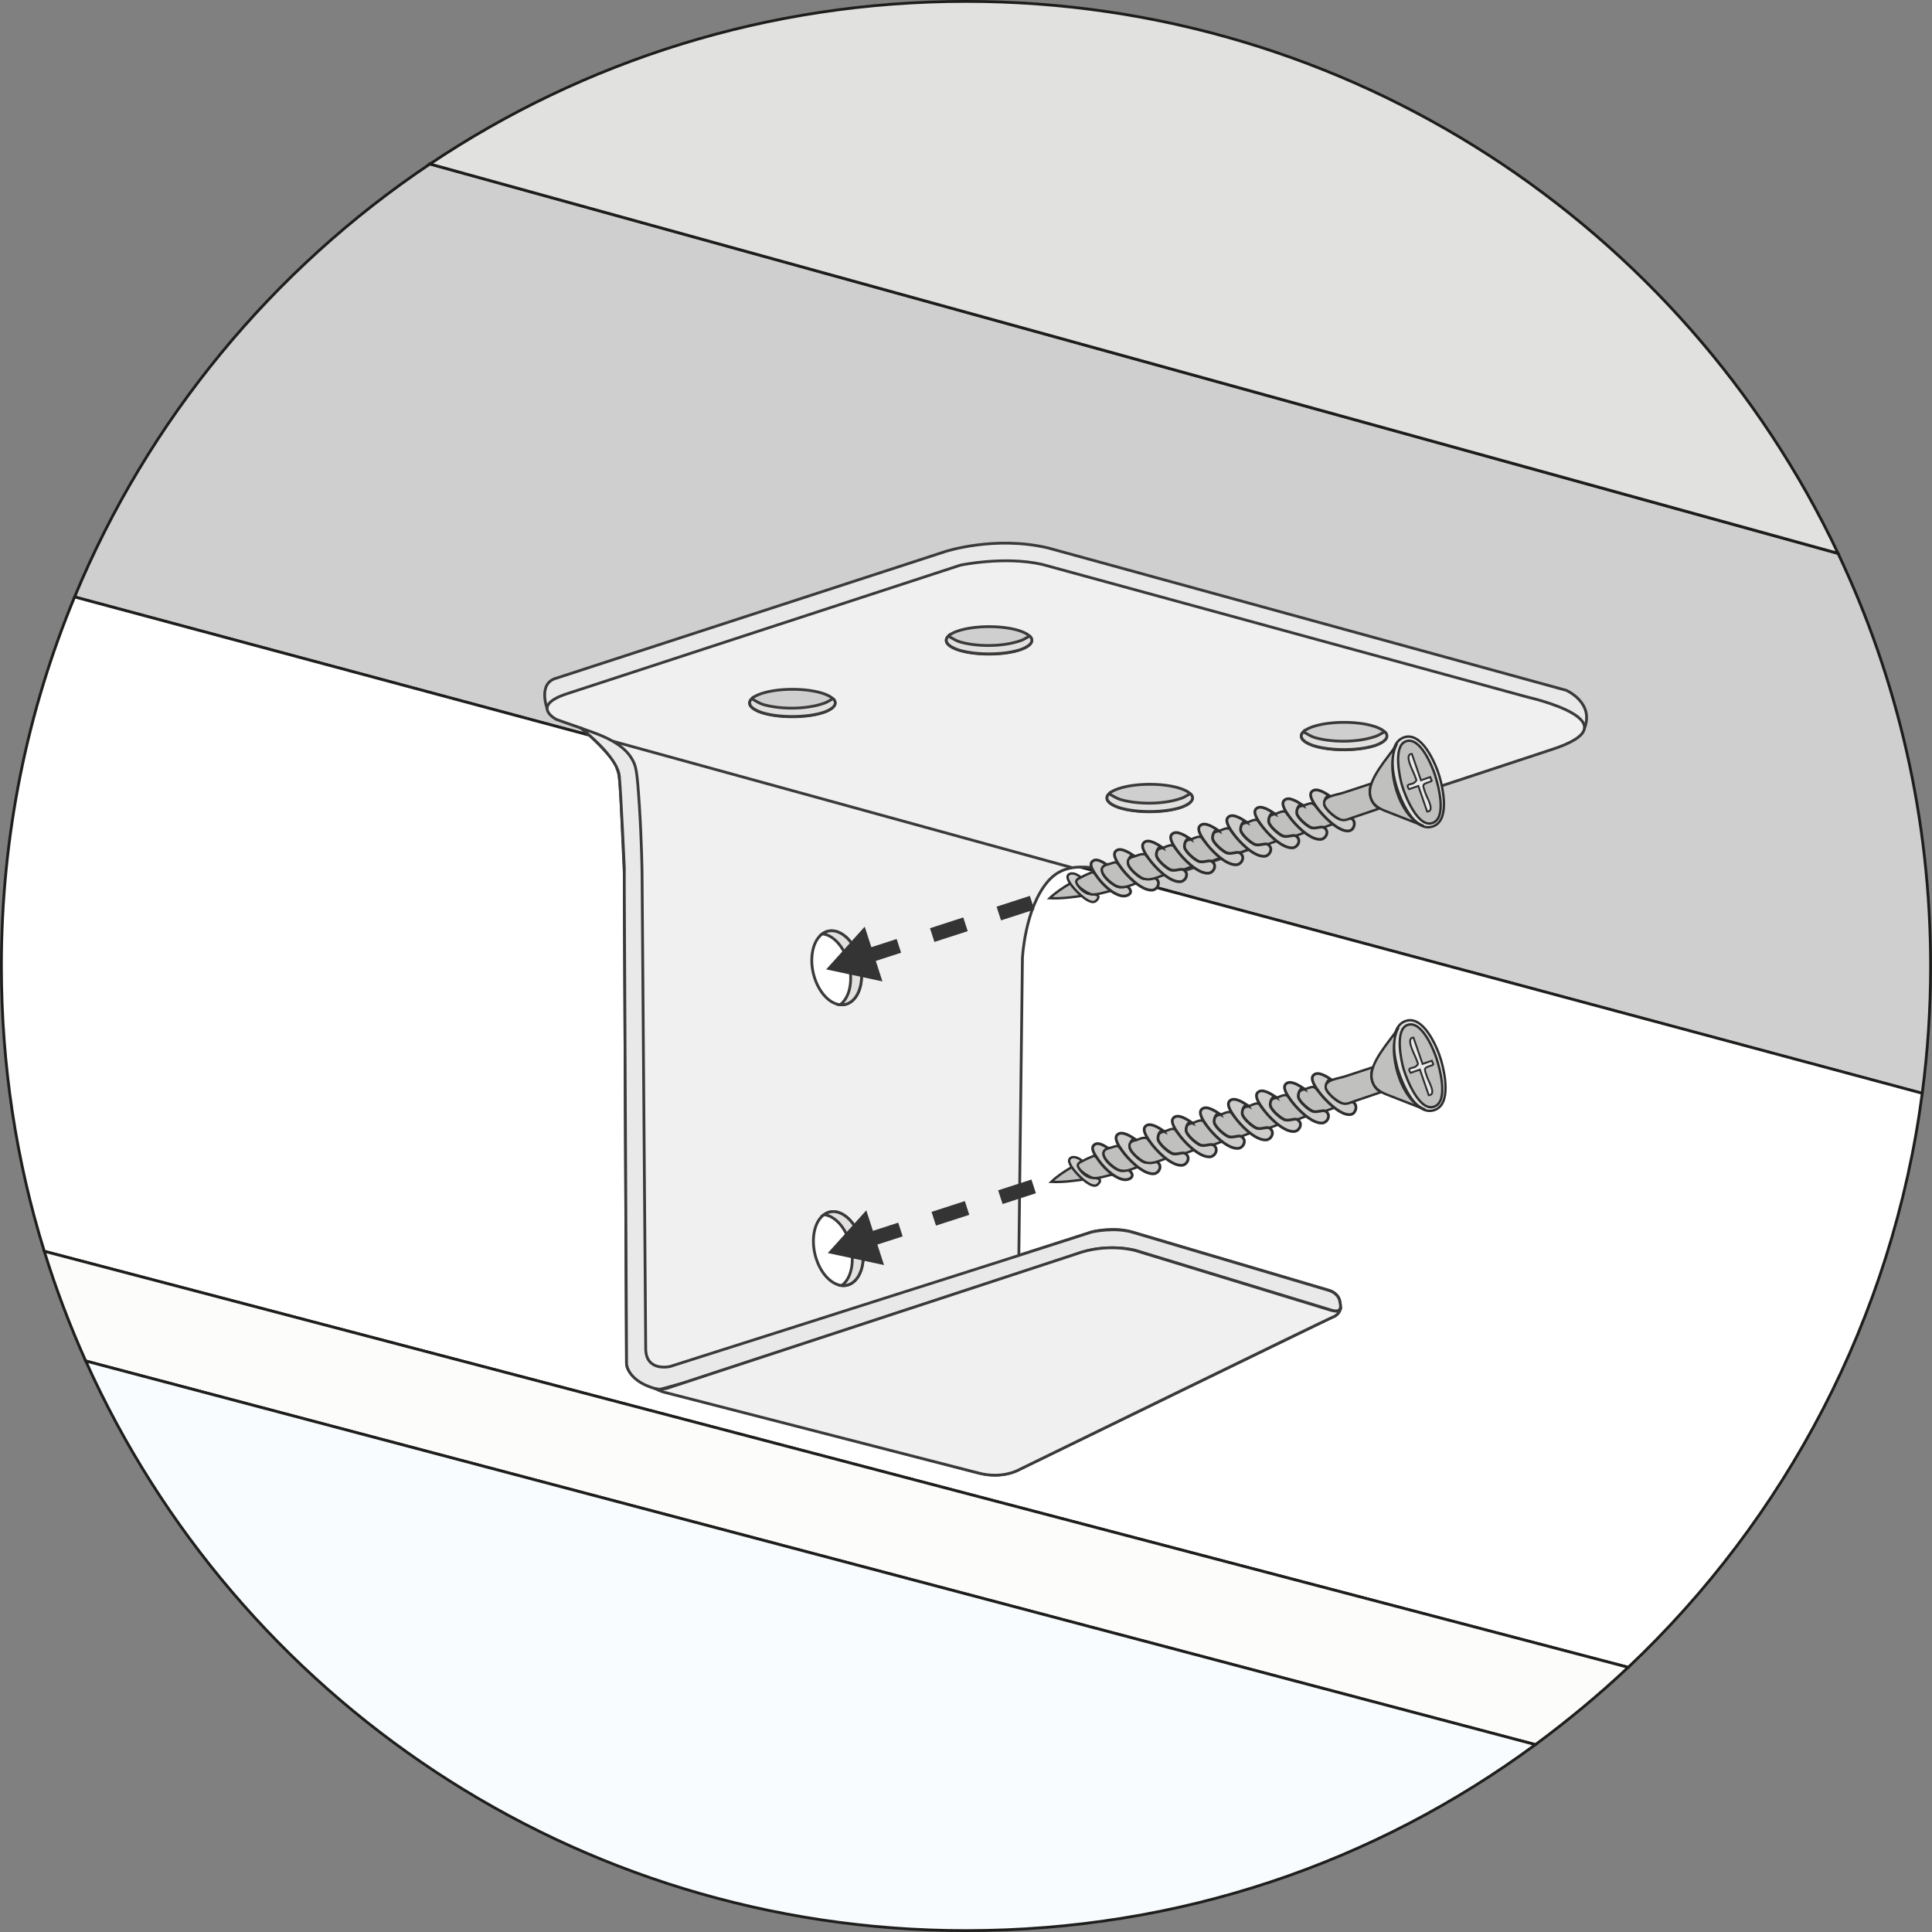 <svg xmlns="http://www.w3.org/2000/svg" xmlns:xlink="http://www.w3.org/1999/xlink" viewBox="0 0 172.626 172.626"><rect x="0" y="0" width="172.626" height="172.626" fill="#808080" stroke="none"/><style><![CDATA[.Q{stroke-miterlimit:10}.R{fill:#c0c0bf}.S{stroke-width:.212}.T{fill:#cecdcc}.U{stroke-width:.247}.V{stroke:#3b3a3a}.W{fill:#e9e9e9}.X{stroke-linejoin:round}.Y{stroke-width:.165}.Z{stroke-width:1.289}.a{stroke-dasharray:3.128,3.128}]]></style><g stroke-width=".25"><path d="M38.416 14.653l125.817 34.8c5.3 11.18 8.268 23.677 8.268 36.87 0 3.855-.257 7.65-.748 11.372L6.664 53.337c6.558-15.822 17.69-29.267 31.752-38.684z" fill="#d0cfd0" stroke="#1d1e1c" class="Q"/><g stroke="#1e1e1c"><path d="M.125 86.313c0-11.68 2.33-22.817 6.54-32.976l165.09 44.348c-2.65 20.1-12.234 38.032-26.27 51.292L3.958 111.803c-2.5-8.056-3.833-16.616-3.833-25.5z" fill="#fff" class="X"/><g class="Q"><path d="M137.19 155.882L7.66 121.606c-1.425-3.17-2.664-6.443-3.703-9.803l141.525 37.174c-2.557 2.415-5.454 4.814-8.292 6.905z" fill="#fcfcfb"/><path d="M137.19 155.882c-14.294 10.532-31.76 16.62-50.878 16.62-35.025 0-65.17-20.893-78.652-50.896l129.53 34.276z" fill="#f9fcfe"/></g></g><path d="M38.416 14.653C52.115 5.478 68.588.125 86.313.125c34.407 0 64.1 20.164 77.92 49.317L38.416 14.653z" fill="#e1e1df" stroke="#1d1e1c" class="Q"/><g class="V X"><path d="M48.907 63.364s-.908-2.318.81-2.77L84.47 49.278s4.408-1.443 9.162-.322l46.31 12.723s2.568 1.117 1.608 3.456l-2.722-1.025-43.48-12.244-9.834-.29-33.838 10.797-2.77 1z" class="Q W"/><path d="M49.702 64.28l2.3.807c.37.31 2.86 2.568 3.098 3.485.132.507.265.16.407 3.456l.27 5.967.2 43.757c.016 1.76 3.4 2.59 3.4 2.59l28.007 7.255c2.043.554 3.507-.205 3.507-.205l28.15-13.7c.66-.227.737-.76.737-.76s.016-.487-.104-.83c-.22-.627-.93-.813-.93-.813l-17.55-5.2c-1.7-.498-3.558-.038-3.558-.038l-6.6 2.118.32-26.57s.204-4.3 2.175-6.726c1.873-2.306 4.485-1.163 8.026-.78 2.938.324 3.803-.178 4.082-.23l32.9-10.855c7.853-2.497-2.014-4.712-2.014-4.712L93.1 50.425c-3.383-.755-7.28.07-7.28.07l-35.186 11.5c-3.292 1.087-.92 2.287-.92 2.287zm67.605.65c1.446-.494 3.87-.52 5.4-.056s1.62 1.24.172 1.734-3.87.52-5.41.056-1.618-1.24-.17-1.734zm-17.365 5.536c1.446-.494 3.87-.52 5.4-.056s1.62 1.24.172 1.734-3.87.52-5.41.056-1.618-1.24-.17-1.734zM85.585 56.38c1.446-.494 3.87-.52 5.4-.056s1.62 1.24.172 1.734-3.87.52-5.41.056-1.617-1.24-.17-1.734zm-12.86 53.87c.248-1.676 1.424-2.445 2.628-1.72s1.98 2.672 1.732 4.35-1.424 2.446-2.63 1.72-1.98-2.674-1.73-4.35zM72.58 85.16c.248-1.676 1.424-2.445 2.628-1.72s1.98 2.672 1.732 4.35-1.424 2.446-2.63 1.72-1.98-2.674-1.73-4.35zm-4.565-23.182c1.446-.494 3.87-.52 5.4-.056s1.62 1.24.172 1.734-3.87.52-5.41.056-1.618-1.24-.17-1.734z" fill="#f0f0f0"/><path d="M119.79 116.89s-.016-.615-.19-.934c-.283-.524-.916-.67-.916-.67l-17.335-5.134c-1.69-.564-3.796-.072-3.796-.072l-6.688 2.15-31 9.87s-2.166.51-2.17-1.603l-.328-42.53s-.038-2.85-.235-5.903c-.22-3.406-.3-3.648-.724-4.342-1.025-1.682-3.7-2.337-4.534-2.68 0 0 3.3 2.52 3.462 4.31s.446 8.168.446 8.168v1.92l.202 42.444s.088 1.645 2.92 2.28l2.233-.623 35.002-11.477c2.84-1.057 5.346-.332 5.346-.332l17.575 5.366c.846.204.73-.33.73-.33l.003.12z" class="Q W"/><path d="M58.574 124.085c.385.11 1.007-.034 1.007-.034l36.503-11.985c2.84-1.057 5.346-.332 5.346-.332l17.575 5.366c.562.14.708-.036.732-.21h.003s-.003.074-.037.18c-.06.19-.223.48-.647.627-.4.14-28.155 13.698-28.155 13.698s-1.45.77-3.493.216l-28.06-7.214s-.35-.082-.743-.303" fill="#f0f0f0" stroke-linecap="round"/></g><g class="Q V"><path d="M95.776 77.52L54.738 66.225" fill="none"/><g fill="#e2e0df"><path d="M75.962 88.055c.248-1.676-.528-3.623-1.732-4.35a1.81 1.81 0 0 0-.753-.262c.485-.35 1.103-.382 1.73-.003 1.204.726 1.98 2.674 1.732 4.35-.195 1.32-.968 2.075-1.874 1.98.445-.322.778-.914.896-1.716zm.145 25.092c.248-1.676-.528-3.623-1.732-4.35a1.81 1.81 0 0 0-.753-.262c.485-.35 1.103-.382 1.73-.003 1.204.726 1.98 2.674 1.732 4.35-.195 1.32-.968 2.075-1.874 1.98.445-.32.777-.914.896-1.716z"/><use xlink:href="#B"/><use xlink:href="#B" x="17.57" y="-5.597"/><use xlink:href="#B" x="49.291" y="2.955"/><use xlink:href="#B" x="31.926" y="8.491"/></g></g></g><g stroke="#2e2e2f" class="Q"><g class="S"><path d="M95.613 78.942c-.65.377-1.278.797-1.826 1.314.967.048 1.936-.077 2.892-.21-.403-.323-.657-.792-1.066-1.105z" class="R"/><use xlink:href="#C" class="T"/><path d="M96.338 78.517c-.692.424.89 1.368 1.236 1.4.534.035 1.245-.235 1.77-.335-.296-.202-.59-.428-.844-.68-.19-.187-.45-.735-.675-.854-.332-.177-.123-.142-.6.038-.305.116-.595.296-.886.44z" class="R"/></g><path d="M98.9 77.268c-.27-.18-.846-.577-1.198-.374-.465.27-.085.814.14 1.172.475.76 1.49 1.84 2.43 1.992.418.068 1.1-.24.54-.78-.167-.16-.632.036-.905-.045-.7-.202-2.166-1.58-1.007-1.966z" class="T U"/><path d="M99.06 77.216c-1.355.264-.117 1.475.532 1.86.716.424 1.28.064 2.012-.182-.564-.405-1.08-.866-1.493-1.43-.404-.55-.382-.45-1.05-.248z" class="R S"/><use xlink:href="#D" class="T U"/><g class="R S"><path d="M101.386 76.515c-1.38.268-.092 1.5.568 1.885.713.416 1.445-.028 2.167-.263-.615-.44-1.028-.988-1.55-1.512-.354-.355-.074-.292-.503-.3-.205-.004-.478.133-.68.19z"/><use xlink:href="#E"/></g><use xlink:href="#D" x="2.513" y="-0.756" class="T U"/><use xlink:href="#E" x="2.5" y="-0.757" class="R S"/><use xlink:href="#F" class="T U"/><path d="M108.92 74.245c-1.38.268-.092 1.5.568 1.885.713.416 1.445-.028 2.167-.263-.6-.438-1.064-.944-1.555-1.5-.24-.27-.115-.315-.42-.35-.208-.025-.548.164-.76.23z" class="R S"/><use xlink:href="#D" x="7.533" y="-2.27" class="T U"/><path d="M111.427 73.49c-1.38.268-.092 1.5.568 1.885.713.416 1.445-.028 2.167-.263-.613-.44-1.068-.948-1.56-1.5-.24-.275-.117-.322-.422-.356-.204-.023-.544.177-.753.244z" class="R S"/><use xlink:href="#G" class="T U"/><path d="M113.934 72.734c-1.38.268-.092 1.5.568 1.885.713.416 1.445-.028 2.167-.263-.6-.438-1.064-.944-1.555-1.502-.24-.27-.115-.315-.42-.35-.208-.024-.548.166-.76.23z" class="R S"/><use xlink:href="#F" x="7.523" y="-2.267" class="T U"/><path d="M116.44 71.98c-1.38.268-.092 1.5.568 1.885.713.416 1.445-.028 2.167-.263-.6-.438-1.065-.946-1.56-1.5-.443-.494-.462-.337-1.174-.122z" class="R S"/><g class="T U"><use xlink:href="#F" x="10.03" y="-3.022"/><path d="M118.888 71.172c-.36-.238-1.273-.9-1.688-.43-.318.353.254 1.12.465 1.418.427.606 2.04 2.357 2.966 2.054.39-.128.564-.834.12-1.084-.222-.125-.798.166-1.166.004-.38-.167-1.126-.813-1.234-1.208-.075-.274.126-.977.538-.755z"/></g><g class="S"><path d="M122.55 70.005l-2.526.83c-.593.195-1.83.298-1.71 1.005.085.497 1.104 1.33 1.58 1.423.336.065.638-.1.952-.206l2.397-.813c-.765-.385-1.07-1.486-.695-2.238z" class="R"/><path d="M124.793 70.325c-.332-1.046-.86-3.735.517-4.385 1.682-.795 2.986 2.337 3.304 3.424.314 1.073.973 4.008-.633 4.493-1.67.503-2.84-2.44-3.188-3.532z" fill="#e2e1df"/><g class="R"><use xlink:href="#H"/><path d="M124.736 66.61c-.71 1.09-2.533 3-2.318 4.388.122.784.6 1.15 1.29 1.432l3.485 1.363c-2.225-.808-3.4-5.166-2.456-7.183z"/></g></g><use xlink:href="#I" class="W Y"/></g><path d="M77.34 85.477l16.008-5.182" fill="none" stroke="#353435" class="Q Z a"/><path d="M78.846 87.69l-5.027-1.075 3.444-3.816z" fill="#353435"/><g class="Q"><g stroke="#2e2e2f"><g class="S"><path d="M95.755 104.286c-.65.377-1.278.797-1.826 1.314.967.048 1.936-.077 2.892-.21-.402-.322-.657-.792-1.066-1.105z" class="R"/><use xlink:href="#C" x="0.142" y="25.346" class="T"/><path d="M96.48 103.862c-.692.424.89 1.368 1.236 1.4.534.035 1.245-.235 1.77-.335-.296-.202-.59-.428-.844-.68-.19-.187-.45-.735-.675-.854-.332-.177-.123-.142-.6.038-.305.115-.594.296-.886.44z" class="R"/></g><path d="M99.043 102.613c-.27-.18-.846-.577-1.198-.374-.465.27-.085.814.14 1.172.475.76 1.49 1.84 2.43 1.992.418.068 1.1-.24.54-.78-.167-.16-.632.036-.905-.045-.7-.202-2.167-1.58-1.007-1.966z" class="T U"/><path d="M99.203 102.56c-1.355.264-.117 1.475.532 1.86.716.424 1.28.064 2.012-.182-.564-.405-1.08-.866-1.493-1.43-.403-.55-.38-.45-1.05-.248z" class="R S"/><use xlink:href="#D" x="0.14" y="25.344" class="T U"/><path d="M101.53 101.86c-1.38.268-.092 1.5.568 1.885.713.416 1.445-.028 2.167-.263-.615-.44-1.028-.988-1.55-1.512-.354-.355-.074-.292-.503-.3-.206-.005-.48.132-.68.2zm2.513-.758c-1.38.268-.092 1.5.568 1.885.713.416 1.445-.028 2.167-.263-.6-.438-1.064-.943-1.554-1.502-.24-.272-.113-.315-.418-.35-.208-.024-.55.167-.763.23z" class="R S"/><use xlink:href="#D" x="2.655" y="24.587" class="T U"/><path d="M106.553 100.346c-1.38.268-.092 1.5.568 1.885.713.416 1.445-.028 2.167-.263-.6-.438-1.064-.943-1.554-1.502-.24-.272-.113-.315-.418-.35-.208-.025-.55.166-.763.23z" class="R S"/><use xlink:href="#D" x="5.165" y="23.831" class="T U"/><path d="M109.063 99.59c-1.38.268-.092 1.5.568 1.885.713.416 1.445-.028 2.167-.263-.6-.438-1.064-.944-1.555-1.5-.24-.27-.115-.315-.42-.35-.208-.025-.548.165-.76.23z" class="R S"/><path d="M109.035 99.57c-.36-.238-1.27-.89-1.685-.43-.32.353.238 1.096.45 1.4.487.703 1.838 2.134 2.82 2.07.492-.033.844-.776.264-1.074-.235-.12-.777.174-1.158.01s-1.124-.82-1.23-1.22c-.07-.27.125-.978.54-.754z" class="T U"/><path d="M111.57 98.834c-1.38.268-.092 1.5.568 1.885.713.416 1.445-.028 2.167-.263-.613-.44-1.068-.948-1.56-1.5-.24-.275-.117-.322-.422-.356-.204-.023-.545.177-.753.244z" class="R S"/><use xlink:href="#D" x="10.182" y="22.319" class="T U"/><path d="M114.076 98.08c-1.38.268-.092 1.5.568 1.885.713.416 1.445-.028 2.167-.263-.6-.438-1.064-.944-1.555-1.5-.24-.27-.115-.315-.42-.35-.208-.026-.548.164-.76.23z" class="R S"/><use xlink:href="#D" x="12.688" y="21.564" class="T U"/><path d="M116.583 97.323c-1.38.268-.092 1.5.568 1.885.713.416 1.445-.028 2.167-.263-.6-.438-1.065-.946-1.56-1.5-.443-.493-.462-.336-1.174-.122z" class="R S"/><g class="T U"><use xlink:href="#G" x="5.155" y="23.835"/><path d="M119.03 96.517c-.36-.238-1.273-.9-1.688-.43-.318.353.254 1.12.465 1.418.427.606 2.04 2.357 2.966 2.054.39-.128.564-.834.12-1.084-.222-.125-.798.166-1.166.004-.38-.167-1.126-.814-1.234-1.208-.075-.274.127-.977.538-.755z"/></g><g class="S"><path d="M122.693 95.35l-2.526.83c-.593.195-1.83.298-1.71 1.005.085.497 1.104 1.33 1.58 1.423.336.065.638-.1.952-.206l2.397-.813c-.766-.386-1.072-1.486-.695-2.238z" class="R"/><path d="M124.935 95.67c-.332-1.046-.86-3.735.517-4.385 1.682-.795 2.986 2.337 3.304 3.424.314 1.073.973 4.008-.633 4.493-1.67.503-2.84-2.438-3.188-3.532z" fill="#e2e1df"/><g class="R"><use xlink:href="#H" x="0.142" y="25.345"/><path d="M124.878 91.956c-.71 1.09-2.533 3-2.318 4.388.122.784.602 1.15 1.29 1.432l3.485 1.363c-2.224-.81-3.41-5.167-2.456-7.183z"/></g></g><use xlink:href="#I" x="0.142" y="25.346" class="W Y"/></g><path d="M77.48 110.822l16.008-5.182" fill="none" stroke="#353435" class="Z a"/></g><path d="M78.988 113.035l-5.026-1.074 3.443-3.816z" fill="#353435"/><defs ><path id="B" d="M67.166 62.437c.1.038.625.386.977.496 1.392.434 3.796.506 5.5-.1.365-.128.775-.438.812-.398.628.663-.608 1.127-.86 1.21-1.452.477-3.866.504-5.41.056-.512-.148-1.64-.62-1.02-1.273z"/><path id="C" d="M96.574 78.4c-.238-.23-.817-.544-1.118-.228-.282.296.354 1.02.512 1.208.274.325 1.476 1.586 1.97 1.106.675-.657-.465-.564-.678-.622-.578-.158-1.5-1.06-.686-1.464z"/><path id="D" d="M101.36 76.496c-.36-.238-1.27-.89-1.685-.43-.32.353.238 1.096.45 1.4.488.703 1.838 2.134 2.82 2.07.492-.033.844-.776.264-1.074-.235-.12-.777.174-1.158.01s-1.124-.82-1.23-1.22c-.07-.27.125-.977.54-.754z"/><path id="E" d="M103.9 75.757c-1.38.268-.092 1.5.568 1.885.713.416 1.445-.028 2.167-.263-.6-.438-1.064-.943-1.554-1.502-.24-.272-.113-.315-.418-.35-.207-.024-.55.167-.763.23z"/><path id="F" d="M106.383 74.982c-.36-.238-1.27-.89-1.685-.43-.32.353.238 1.096.45 1.4.487.703 1.838 2.134 2.82 2.07.492-.033.844-.776.264-1.074-.235-.12-.777.174-1.158.01s-1.124-.82-1.23-1.22c-.07-.27.125-.977.54-.754z"/><path id="G" d="M111.4 73.47c-.36-.238-1.27-.89-1.685-.43-.32.353.238 1.096.45 1.4.488.703 1.838 2.134 2.82 2.07.492-.033.844-.776.264-1.074-.235-.12-.777.174-1.158.01s-1.124-.82-1.23-1.22c-.07-.27.125-.978.54-.754z"/><path id="H" d="M125.273 70.18c-.226-.766-.81-3.533.348-3.944 1.283-.454 2.36 2.265 2.603 3.026.27.844 1.077 3.737-.178 4.257-1.35.562-2.53-2.51-2.773-3.34z"/><path id="I" d="M127.924 69.8c-.9.312-.853.213-.543 1.116.13.375.862 1.575.136 1.6l-.788-2.29-.828.288c-.395-.548.228-.358.482-.593s.188-.15.026-.622c-.146-.425-1-1.915-.257-1.94l.812 2.36.828-.288c.04.11.125.263.132.38z"/></defs></svg>